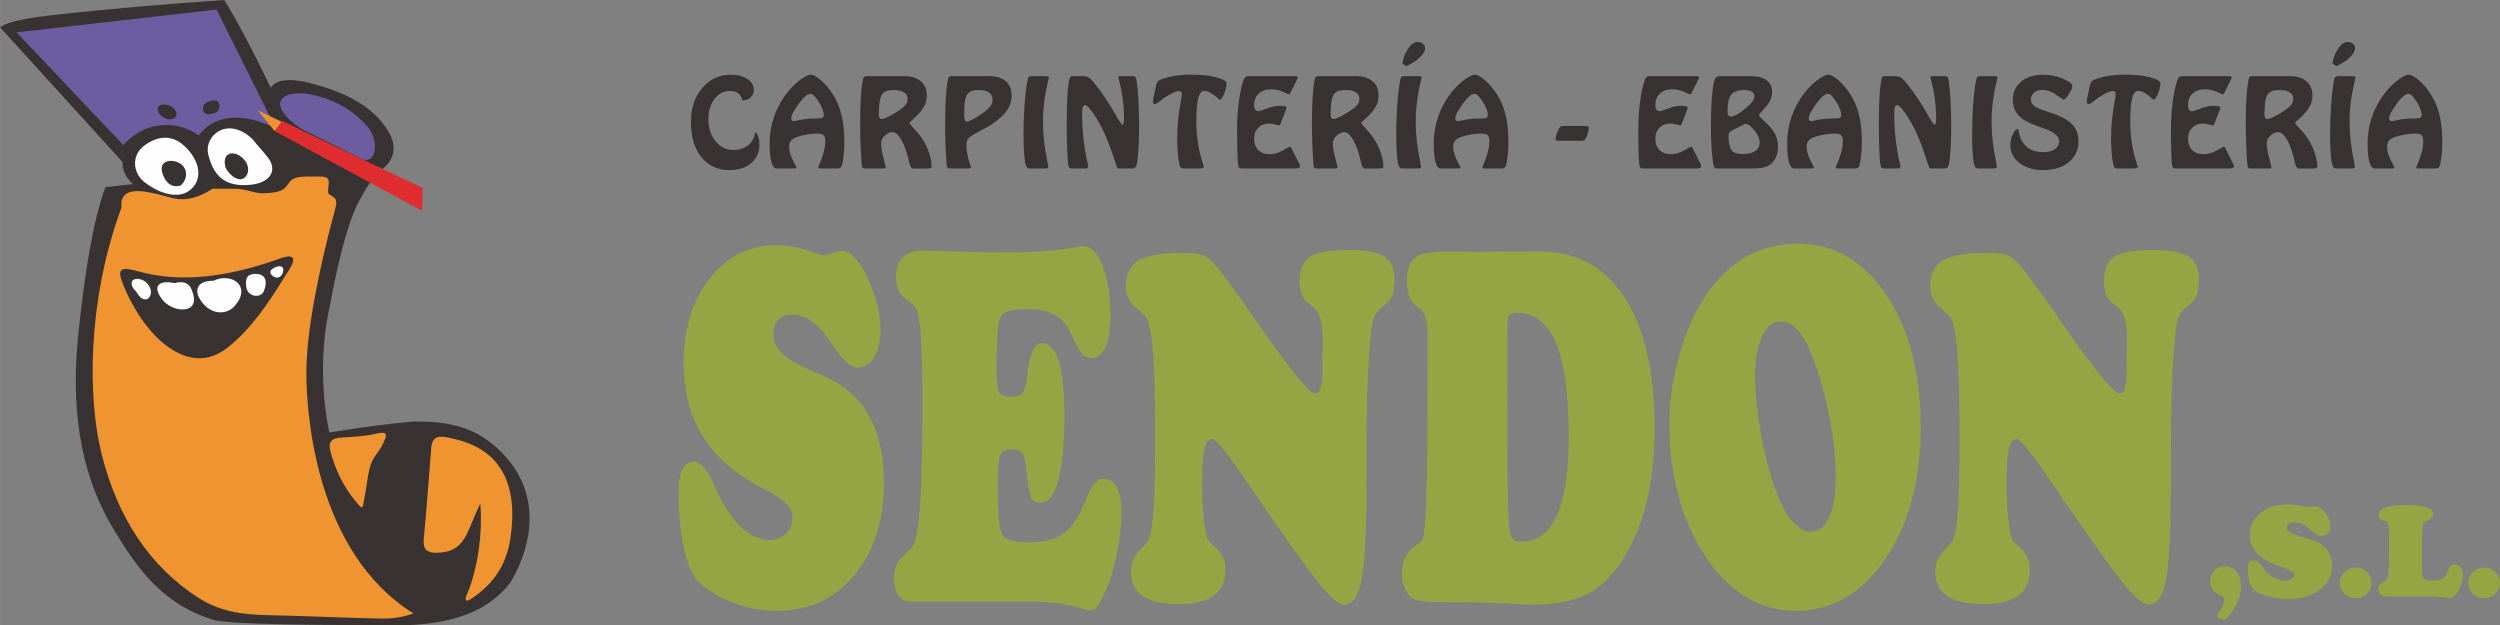 <?xml version="1.0" encoding="UTF-8"?>
<!DOCTYPE svg PUBLIC "-//W3C//DTD SVG 1.1//EN" "http://www.w3.org/Graphics/SVG/1.1/DTD/svg11.dtd">
<!-- Creator: CorelDRAW X8 -->
<svg xmlns="http://www.w3.org/2000/svg" xml:space="preserve" width="80.235mm" height="20.069mm" version="1.1" style="shape-rendering:geometricPrecision; text-rendering:geometricPrecision; image-rendering:optimizeQuality; fill-rule:evenodd; clip-rule:evenodd" viewBox="0 0 117078 29285" xmlns:xlink="http://www.w3.org/1999/xlink">
 <rect x="0" y="0" width="117078" height="29285" fill="#808080" stroke="none"/>
 <defs>
  <style type="text/css">
   <![CDATA[
    .fil4 {fill:#FEFEFE}
    .fil1 {fill:#383332}
    .fil5 {fill:#E02E30}
    .fil2 {fill:#EF9430}
    .fil3 {fill:#6B5D9F}
    .fil0 {fill:#95A543;fill-rule:nonzero}
   ]]>
  </style>
 </defs>
 <g id="Capa_x0020_1">
  <path class="fil0" d="M36390 28607c-823,0 -1618,-173 -2386,-519 -770,-343 -1280,-731 -1531,-1156 -212,-362 -379,-885 -505,-1574 -126,-686 -187,-1457 -187,-2309 0,-485 57,-843 172,-1076 116,-230 301,-347 549,-347 313,0 626,362 938,1085 96,222 173,387 232,497 327,666 694,1178 1100,1540 406,357 825,538 1251,538 322,0 586,-98 788,-297 202,-200 303,-452 303,-761 0,-425 -380,-836 -1140,-1224 -343,-177 -616,-327 -825,-452 -1049,-617 -1832,-1389 -2351,-2312 -520,-922 -781,-2007 -781,-3249 0,-1597 409,-2915 1224,-3954 815,-1035 1859,-1555 3132,-1555 477,0 952,79 1425,241 473,158 714,241 719,241 123,0 285,-38 485,-106 199,-71 342,-105 431,-105 403,0 805,426 1204,1280 399,851 598,1661 598,2425 0,520 -101,945 -303,1273 -202,328 -460,490 -778,490 -303,0 -694,-358 -1174,-1077 -136,-200 -241,-351 -318,-452 -216,-302 -460,-535 -734,-704 -275,-170 -551,-253 -829,-253 -278,0 -495,83 -653,253 -155,169 -234,402 -234,704 0,610 567,1152 1702,1630 362,155 642,279 844,373 884,418 1546,1036 1982,1849 438,813 657,1830 657,3050 0,1781 -462,3227 -1386,4342 -923,1114 -2129,1671 -3621,1671z"/>
  <path id="1" class="fil0" d="M48365 28178l-5717 0c-244,0 -433,-98 -574,-298 -137,-199 -206,-474 -206,-828 0,-410 138,-742 413,-990 276,-252 441,-437 500,-554 143,-278 249,-934 315,-1961 67,-1032 101,-2561 101,-4591 0,-1513 -24,-2605 -76,-3275 -49,-671 -136,-1100 -256,-1292 -42,-68 -205,-207 -488,-426 -280,-214 -421,-546 -421,-986 0,-411 111,-723 333,-934 221,-207 549,-312 980,-312 68,0 539,15 1415,45 877,30 1716,45 2519,45 1312,0 2425,-90 3333,-271 82,-15 133,-23 153,-23 394,0 711,305 950,911 242,607 362,1409 362,2410 0,595 -79,1066 -238,1409 -158,342 -375,512 -648,512 -165,0 -310,-64 -436,-192 -128,-132 -293,-430 -495,-893 -177,-410 -421,-711 -733,-907 -311,-192 -700,-290 -1172,-290l-325 0c-621,0 -990,124 -1108,376 -118,249 -177,1036 -177,2358 0,640 36,1024 110,1156 77,131 274,199 596,199 251,0 424,-60 520,-184 98,-125 172,-418 224,-878l0 -34c110,-941 332,-1412 664,-1412 353,0 616,279 796,832 177,558 266,1394 266,2512 0,1367 -96,2399 -286,3092 -190,696 -468,1043 -832,1043 -187,0 -328,-72 -416,-215 -89,-143 -160,-505 -212,-1077 -54,-546 -123,-885 -209,-1017 -86,-131 -254,-199 -498,-199 -280,0 -460,86 -541,260 -82,173 -123,587 -123,1250l0 301c0,1250 71,1988 216,2214 146,222 584,335 1320,335 549,0 1007,-105 1374,-312 364,-211 664,-543 901,-998 86,-162 192,-399 317,-708 249,-644 518,-964 806,-964 278,0 489,132 637,392 145,259 219,640 219,1140 0,584 -61,1194 -184,1834 -121,640 -286,1220 -493,1744 -182,433 -330,719 -441,854 -110,136 -243,204 -403,204 -20,0 -89,-19 -210,-57 -753,-233 -1560,-350 -2422,-350z"/>
  <path id="2" class="fil0" d="M54096 20591c0,-1823 -32,-3156 -93,-3999 -62,-840 -165,-1409 -310,-1702 -27,-60 -197,-222 -507,-486 -308,-267 -463,-599 -463,-994 0,-565 197,-968 590,-1209 394,-237 1086,-358 2071,-358 318,0 556,15 714,46 160,26 291,75 397,143 140,86 315,256 524,504 209,249 581,750 1113,1499 197,279 472,670 822,1179 1497,2146 2373,3219 2632,3219 111,0 197,-87 254,-264 56,-177 86,-433 86,-771 0,-381 5,-784 14,-1202 0,-101 0,-169 0,-199 0,-505 -39,-881 -120,-1122 -79,-245 -224,-441 -436,-588 -10,-7 -30,-22 -59,-41 -308,-207 -463,-557 -463,-1051 0,-550 158,-937 470,-1156 313,-222 924,-331 1832,-331 805,0 1362,105 1674,312 313,211 470,573 470,1089 0,312 -39,564 -118,753 -79,188 -241,365 -487,534 -197,155 -325,339 -389,550 -62,215 -126,723 -187,1525 -45,618 -77,1284 -99,2003 -20,716 -32,1759 -32,3126l0 278c0,1382 -12,2392 -34,3024 -25,633 -64,1201 -116,1698 -59,569 -163,994 -310,1284 -150,287 -340,430 -571,430 -217,0 -520,-215 -906,-648 -387,-429 -1106,-1397 -2155,-2899 -394,-558 -886,-1277 -1479,-2151 -924,-1366 -1470,-2052 -1645,-2052 -177,0 -303,151 -374,448 -72,298 -108,848 -108,1650 0,647 29,1220 86,1713 59,497 128,809 211,934 57,86 160,196 311,320 322,278 485,625 485,1039 0,546 -180,953 -542,1220 -359,267 -904,403 -1630,403 -756,0 -1322,-128 -1696,-380 -377,-253 -564,-640 -564,-1152 0,-385 160,-739 483,-1059 137,-143 238,-256 302,-342 124,-200 215,-640 269,-1326 56,-681 83,-1830 83,-3441z"/>
  <path id="3" class="fil0" d="M65651 26845c0,-584 224,-1020 669,-1314 136,-87 227,-162 276,-222 81,-102 143,-652 187,-1646 42,-998 64,-2417 64,-4255 0,-56 0,-211 0,-463 10,-1111 15,-2173 15,-3189 0,-697 -121,-1126 -360,-1288 -66,-45 -120,-87 -164,-120 -143,-106 -254,-253 -333,-445 -79,-188 -118,-425 -118,-704 0,-531 116,-900 350,-1111 234,-207 763,-312 1590,-312 140,0 345,4 616,11 273,8 475,11 610,11 35,0 389,-3 1064,-11 674,-7 1334,-11 1979,-11 1721,0 3048,715 3984,2150 935,1434 1403,3475 1403,6122 0,1232 -108,2324 -325,3284 -217,960 -551,1830 -1002,2609 -483,848 -1054,1454 -1718,1823 -663,365 -1529,550 -2598,550 -253,0 -756,-19 -1499,-57 -746,-38 -1364,-56 -1857,-56l-945 0c-298,0 -544,-8 -739,-27 -194,-19 -361,-49 -499,-83 -190,-60 -345,-207 -466,-440 -123,-237 -184,-505 -184,-806zm4934 -8495c0,1536 4,2843 14,3916 10,1073 25,1766 42,2075 30,410 81,685 153,825 71,139 209,211 411,211 761,0 1327,-407 1701,-1224 372,-817 559,-2056 559,-3717 0,-1965 -199,-3419 -596,-4368 -396,-949 -1007,-1423 -1829,-1423 -121,0 -222,26 -300,75 -79,53 -121,110 -126,166 -10,60 -17,282 -22,663 -5,384 -7,1318 -7,2801z"/>
  <path id="4" class="fil0" d="M78175 19939c0,-1001 128,-1999 382,-2993 256,-998 610,-1894 1068,-2685 554,-949 1211,-1661 1972,-2135 763,-475 1632,-712 2610,-712 1681,0 3060,798 4133,2399 1072,1600 1608,3664 1608,6190 0,2493 -551,4553 -1654,6172 -1106,1623 -2509,2432 -4210,2432 -712,0 -1382,-158 -2009,-478 -628,-320 -1204,-794 -1729,-1420 -687,-835 -1221,-1848 -1602,-3031 -380,-1186 -569,-2428 -569,-3739zm4018 -2327c0,659 66,1416 199,2259 131,848 313,1653 544,2418 252,843 535,1491 855,1939 320,448 657,674 1007,674 367,0 655,-230 864,-685 209,-456 313,-1085 313,-1887 0,-636 -60,-1336 -178,-2101 -118,-760 -290,-1536 -514,-2331 -291,-1001 -584,-1724 -884,-2172 -303,-448 -643,-674 -1022,-674 -357,0 -642,233 -859,696 -217,463 -325,1085 -325,1864z"/>
  <path id="5" class="fil0" d="M91768 20591c0,-1823 -32,-3156 -94,-3999 -61,-840 -165,-1409 -310,-1702 -27,-60 -197,-222 -507,-486 -308,-267 -463,-599 -463,-994 0,-565 197,-968 591,-1209 394,-237 1085,-358 2070,-358 318,0 557,15 714,46 160,26 291,75 397,143 140,86 315,256 524,504 209,249 581,750 1113,1499 197,279 473,670 822,1179 1497,2146 2374,3219 2632,3219 111,0 197,-87 254,-264 56,-177 86,-433 86,-771 0,-381 5,-784 15,-1202 0,-101 0,-169 0,-199 0,-505 -40,-881 -121,-1122 -79,-245 -224,-441 -436,-588 -10,-7 -29,-22 -59,-41 -308,-207 -463,-557 -463,-1051 0,-550 158,-937 470,-1156 313,-222 924,-331 1832,-331 805,0 1362,105 1674,312 313,211 471,573 471,1089 0,312 -40,564 -119,753 -78,188 -241,365 -487,534 -197,155 -325,339 -389,550 -62,215 -126,723 -187,1525 -44,618 -77,1284 -99,2003 -19,716 -32,1759 -32,3126l0 278c0,1382 -12,2392 -34,3024 -25,633 -64,1201 -116,1698 -59,569 -162,994 -310,1284 -150,287 -340,430 -571,430 -217,0 -520,-215 -906,-648 -387,-429 -1106,-1397 -2154,-2899 -394,-558 -887,-1277 -1480,-2151 -923,-1366 -1470,-2052 -1645,-2052 -177,0 -303,151 -374,448 -71,298 -108,848 -108,1650 0,647 29,1220 86,1713 59,497 128,809 212,934 56,86 160,196 310,320 322,278 485,625 485,1039 0,546 -180,953 -542,1220 -359,267 -903,403 -1630,403 -755,0 -1322,-128 -1696,-380 -377,-253 -564,-640 -564,-1152 0,-385 160,-739 483,-1059 138,-143 239,-256 303,-342 123,-200 214,-640 268,-1326 57,-681 84,-1830 84,-3441z"/>
  <path class="fil0" d="M103507 27213c0,-203 64,-370 194,-499 129,-131 293,-196 490,-196 226,0 408,87 547,259 138,173 207,402 207,687 0,197 -30,386 -92,567 -61,180 -160,370 -296,572 -94,139 -176,241 -244,308 -69,66 -127,99 -174,99 -83,0 -157,-16 -224,-48 -65,-33 -99,-67 -99,-103 0,-19 59,-117 176,-296 118,-178 176,-341 176,-487 0,-93 -46,-155 -138,-185 -46,-15 -82,-29 -111,-43 -128,-57 -229,-141 -302,-253 -74,-112 -110,-239 -110,-382z"/>
  <path id="1" class="fil0" d="M107154 28047c-338,0 -664,-44 -980,-134 -316,-88 -526,-188 -629,-299 -87,-93 -156,-228 -208,-406 -51,-177 -76,-377 -76,-596 0,-126 23,-218 70,-279 48,-59 124,-89 226,-89 129,0 257,93 385,280 40,58 71,100 95,128 135,173 286,305 453,398 167,93 339,139 514,139 132,0 240,-25 323,-76 83,-52 125,-117 125,-197 0,-110 -156,-216 -469,-316 -140,-46 -253,-85 -339,-117 -430,-159 -752,-359 -966,-597 -213,-238 -320,-518 -320,-839 0,-413 168,-753 502,-1022 335,-267 764,-401 1287,-401 196,0 392,20 586,62 194,41 293,62 295,62 51,0 118,-10 200,-27 82,-19 140,-27 177,-27 165,0 330,110 494,330 164,220 246,429 246,627 0,134 -41,244 -124,328 -83,85 -189,127 -320,127 -124,0 -285,-92 -482,-278 -56,-52 -100,-91 -131,-117 -89,-78 -189,-138 -301,-182 -114,-44 -227,-65 -341,-65 -115,0 -204,21 -268,65 -64,44 -96,104 -96,182 0,158 232,298 698,421 149,40 265,72 347,97 364,108 636,267 815,477 180,210 270,473 270,788 0,460 -190,834 -570,1122 -379,287 -875,431 -1488,431z"/>
  <path id="2" class="fil0" d="M109575 27294c0,-199 72,-367 217,-505 144,-137 320,-206 528,-206 210,0 386,68 529,205 142,136 213,305 213,506 0,200 -72,369 -216,509 -143,139 -318,209 -526,209 -206,0 -382,-70 -526,-211 -146,-140 -219,-309 -219,-507z"/>
  <path id="3" class="fil0" d="M113885 27937l-2119 0c-118,0 -212,-34 -280,-99 -68,-66 -102,-155 -102,-269 0,-114 71,-214 213,-300 63,-40 107,-72 134,-97 54,-58 94,-153 116,-282 23,-129 34,-403 34,-821l0 -755c0,-319 -7,-538 -22,-655 -15,-118 -39,-191 -76,-219 -19,-14 -60,-30 -121,-49 -177,-53 -266,-152 -266,-297 0,-142 113,-253 340,-330 225,-78 547,-117 964,-117 411,0 721,35 930,106 210,70 315,174 315,313 0,128 -81,227 -243,297 -45,19 -81,35 -104,49 -54,32 -89,62 -108,89 -19,28 -32,70 -38,127 -9,95 -17,232 -22,410 -5,179 -7,430 -7,755l0 607 0 227c0,257 28,416 84,474 57,59 175,88 354,88 222,0 392,-29 506,-88 115,-58 200,-159 258,-300 10,-24 23,-60 38,-108 64,-175 152,-262 265,-262 118,0 219,44 299,135 79,91 120,205 120,343 0,122 -30,273 -92,453 -61,179 -134,325 -217,439 -52,73 -110,127 -172,163 -60,36 -125,54 -192,54 -6,0 -27,-4 -62,-12 -216,-46 -458,-69 -727,-69z"/>
  <path id="4" class="fil0" d="M115591 27294c0,-199 72,-367 216,-505 145,-137 321,-206 529,-206 210,0 386,68 528,205 143,136 214,305 214,506 0,200 -72,369 -216,509 -143,139 -318,209 -526,209 -206,0 -382,-70 -527,-211 -145,-140 -218,-309 -218,-507z"/>
  <path class="fil1" d="M81946 7891l-1502 0c-71,0 -119,-12 -146,-36 -26,-23 -50,-93 -69,-208 -31,-178 -55,-426 -76,-742 -19,-316 -29,-655 -29,-1017 0,-353 9,-688 26,-1004 19,-315 42,-586 73,-811 29,-207 66,-343 110,-409 43,-65 114,-98 208,-98l1440 0c335,0 587,64 756,193 169,128 253,318 253,569 0,100 -20,202 -61,307 -40,104 -100,206 -177,305 -52,66 -127,148 -225,247 -99,100 -148,170 -148,208 0,39 64,116 191,230 127,115 225,208 292,280 138,146 239,297 305,454 66,157 98,329 98,516 0,210 -40,393 -122,547 -81,154 -198,271 -349,350 -82,43 -182,73 -302,92 -119,18 -301,27 -546,27zm-819 -1786c-72,35 -119,71 -143,106 -22,36 -33,88 -33,154 0,316 45,536 134,662 89,126 257,188 501,188 266,0 469,-46 611,-140 142,-93 212,-228 212,-403 0,-170 -82,-358 -246,-562 -164,-205 -300,-307 -408,-307 -15,0 -34,3 -54,9 -19,7 -40,16 -62,27l-512 266zm-224 -893c0,81 13,143 39,186 25,43 63,63 113,63 75,0 168,-30 277,-89 110,-61 244,-157 405,-290 152,-124 261,-232 327,-322 66,-92 99,-177 99,-257 0,-90 -40,-161 -123,-212 -82,-51 -199,-76 -350,-76 -292,0 -497,73 -613,218 -116,147 -174,406 -174,779zm-1469 2679l-2442 0c-88,0 -145,-12 -170,-38 -27,-24 -45,-94 -58,-209 -10,-81 -19,-270 -28,-567 -9,-298 -13,-625 -13,-984 0,-389 20,-770 61,-1143 41,-372 96,-690 166,-952 44,-176 84,-291 122,-348 38,-56 87,-84 146,-84l2210 0c54,0 91,5 110,15 21,11 30,27 30,48 0,8 -1,15 -2,24 -2,9 -5,15 -9,21l-328 665c-18,31 -35,54 -48,66 -14,13 -30,20 -45,20 -8,0 -35,-13 -80,-39 -255,-137 -497,-205 -725,-205 -253,0 -450,66 -594,199 -144,134 -215,318 -215,555 0,81 17,147 51,197 34,50 79,75 135,75 58,0 196,-42 411,-125 215,-83 398,-125 552,-125 156,0 257,7 301,21 44,14 65,39 65,77 0,6 0,13 -1,19 -1,5 -5,16 -11,30l-262 676c-4,10 -10,24 -18,42 -14,37 -30,56 -51,56 -6,0 -62,-16 -170,-47 -107,-30 -209,-45 -304,-45 -205,0 -372,64 -502,194 -131,129 -196,295 -196,498 0,235 64,417 194,548 129,129 311,195 545,195 194,0 396,-59 605,-176 210,-118 316,-176 318,-176 17,0 35,6 50,21 16,14 30,34 42,59l379 762c6,13 11,25 14,37 3,10 4,20 4,30 0,38 -20,67 -57,86 -38,18 -98,27 -182,27zm-5405 -1299l-1021 0c-65,0 -108,-6 -128,-18 -20,-13 -30,-39 -30,-79 0,-58 18,-138 52,-241 35,-104 77,-191 124,-263 24,-35 50,-59 78,-73 27,-12 65,-19 113,-19l1039 0c61,0 101,6 122,17 19,11 29,36 29,75 0,72 -19,166 -57,282 -38,116 -75,200 -113,250 -21,29 -46,48 -71,56 -27,9 -72,13 -137,13zm-5731 1299l-827 0c-107,0 -189,-101 -245,-303 -56,-203 -83,-495 -83,-877 0,-412 64,-811 191,-1196 128,-386 313,-745 557,-1080 200,-267 415,-491 647,-668 231,-179 410,-268 535,-268 86,0 202,54 350,161 146,107 293,248 438,423 273,330 471,697 595,1103 124,407 187,899 187,1475 0,221 -13,439 -38,651 -25,212 -51,361 -79,443 -18,56 -43,93 -76,110 -32,18 -91,26 -174,26l-708 0c-47,0 -84,-4 -110,-11 -26,-8 -38,-18 -38,-33 0,-15 19,-67 59,-158 181,-423 271,-781 271,-1076 0,-137 -27,-230 -82,-280 -54,-52 -156,-77 -302,-77 -138,0 -293,14 -465,43 -172,29 -325,65 -458,109 -139,48 -238,107 -297,178 -58,70 -88,165 -88,283 0,197 57,406 170,629 113,221 170,337 170,349 0,17 -7,28 -22,35 -14,6 -41,9 -78,9zm-141 -2361c0,55 9,93 28,112 19,20 56,29 113,29 1,0 101,-19 301,-59 199,-40 411,-60 638,-60 191,0 313,-11 364,-33 52,-23 78,-67 78,-136 0,-74 -20,-164 -60,-270 -39,-106 -94,-212 -161,-320 -97,-155 -176,-260 -234,-316 -59,-55 -117,-83 -175,-83 -67,0 -146,38 -234,113 -89,77 -189,190 -301,341 -125,174 -215,315 -273,421 -56,107 -84,194 -84,261zm-1769 2361l-653 0c-76,0 -129,-7 -157,-21 -29,-16 -51,-46 -67,-92 -42,-115 -73,-299 -93,-554 -20,-253 -30,-572 -30,-957 0,-463 15,-904 44,-1323 29,-418 70,-790 126,-1115 21,-120 43,-194 68,-221 24,-28 74,-42 147,-42l660 0c48,0 83,5 106,14 22,9 35,24 35,45 0,27 -18,109 -51,246 -150,622 -224,1215 -224,1779 0,631 69,1273 208,1923 28,131 42,210 42,238 0,27 -12,48 -38,60 -24,14 -65,20 -123,20zm-3892 0l-801 0c-66,0 -111,-11 -135,-35 -26,-23 -41,-69 -47,-140 -24,-302 -42,-619 -55,-949 -13,-331 -19,-664 -19,-998 0,-483 11,-897 34,-1244 22,-348 56,-617 100,-809 13,-61 31,-102 53,-121 22,-19 62,-29 120,-29l1744 0c338,0 601,80 790,241 188,161 282,383 282,668 0,140 -26,272 -77,396 -51,124 -133,255 -248,394 -92,110 -197,215 -314,315 -117,98 -176,156 -176,173 0,29 83,131 249,305 166,175 306,359 420,551 115,195 206,404 273,626 66,221 100,417 100,587 0,20 -19,37 -54,49 -36,14 -82,20 -138,20l-671 0c-86,0 -148,-90 -185,-271 -38,-175 -79,-332 -122,-471 -94,-303 -199,-539 -317,-710 -117,-169 -231,-254 -343,-254 -117,0 -237,53 -357,158 -120,105 -180,224 -180,357 0,187 36,416 107,687 72,272 108,423 108,454 0,19 -9,31 -29,39 -18,7 -56,11 -112,11zm-161 -2995l-23 386 0 49c0,81 11,143 35,183 22,41 56,61 99,61 54,0 147,-31 281,-93 133,-62 279,-144 435,-245 191,-125 322,-232 395,-320 71,-87 106,-182 106,-284 0,-136 -57,-240 -170,-311 -113,-71 -278,-107 -494,-107 -230,0 -394,51 -491,152 -99,101 -156,278 -173,529zm-1690 2995l-2443 0c-87,0 -145,-12 -170,-38 -26,-24 -44,-94 -57,-209 -10,-81 -19,-270 -28,-567 -9,-298 -14,-625 -14,-984 0,-389 21,-770 61,-1143 41,-372 96,-690 166,-952 44,-176 85,-291 123,-348 37,-56 86,-84 145,-84l2211 0c54,0 90,5 110,15 20,11 30,27 30,48 0,8 -2,15 -3,24 -2,9 -5,15 -9,21l-328 665c-18,31 -34,54 -47,66 -15,13 -30,20 -45,20 -9,0 -35,-13 -81,-39 -254,-137 -496,-205 -725,-205 -252,0 -450,66 -593,199 -144,134 -215,318 -215,555 0,81 17,147 51,197 33,50 78,75 134,75 59,0 197,-42 412,-125 214,-83 398,-125 551,-125 157,0 258,7 302,21 44,14 65,39 65,77 0,6 0,13 -1,19 -1,5 -5,16 -11,30l-262 676c-4,10 -10,24 -18,42 -15,37 -31,56 -51,56 -6,0 -62,-16 -170,-47 -107,-30 -209,-45 -305,-45 -204,0 -371,64 -502,194 -130,129 -195,295 -195,498 0,235 64,417 193,548 129,129 312,195 546,195 193,0 395,-59 605,-176 209,-118 316,-176 318,-176 17,0 34,6 50,21 16,14 30,34 41,59l379 762c6,13 11,25 14,37 3,10 4,20 4,30 0,38 -19,67 -57,86 -37,18 -97,27 -181,27zm-4460 0l-751 0c-61,0 -103,-11 -131,-35 -26,-23 -50,-74 -69,-153 -31,-126 -55,-301 -75,-525 -20,-225 -30,-462 -30,-711 0,-532 56,-1104 167,-1715 32,-168 48,-273 48,-316 0,-69 -10,-114 -30,-137 -20,-24 -58,-35 -114,-35 -61,0 -148,27 -260,79 -112,53 -246,129 -398,228 -61,39 -142,101 -245,184 -104,82 -178,124 -224,124 -25,0 -46,-12 -59,-39 -14,-26 -21,-62 -21,-111 0,-29 13,-101 38,-215 26,-115 46,-209 61,-283 4,-26 10,-63 20,-114 37,-194 90,-309 156,-346 136,-75 344,-141 621,-195 278,-54 568,-82 869,-82 476,0 875,42 1197,125 323,83 483,181 483,293 0,148 -39,312 -118,492 -78,180 -140,271 -186,271 -17,0 -58,-31 -119,-89 -62,-60 -120,-107 -176,-145 -88,-64 -166,-112 -234,-142 -69,-31 -133,-46 -193,-46 -135,0 -233,109 -294,330 -60,219 -91,580 -91,1083 0,726 103,1392 308,1998 27,80 41,127 41,141 0,25 -18,45 -54,62 -35,16 -81,24 -137,24zm-5400 0l-578 0c-69,0 -115,-17 -138,-50 -21,-33 -40,-102 -53,-207 -14,-110 -27,-327 -40,-655 -14,-327 -20,-682 -20,-1069 0,-530 7,-951 22,-1262 13,-311 36,-563 68,-755 4,-24 9,-57 15,-100 22,-151 70,-227 146,-227l543 0c114,0 214,39 304,116 90,78 233,250 430,516 244,325 477,682 698,1070 221,387 348,581 382,581 22,0 40,-25 53,-76 14,-51 21,-117 21,-198 0,-643 -79,-1252 -238,-1829 -20,-74 -30,-117 -30,-127 0,-19 10,-32 28,-41 19,-8 54,-12 106,-12l561 0c48,0 83,13 106,39 22,25 40,73 52,141 33,197 62,493 87,888 23,394 35,807 35,1237 0,377 -9,722 -26,1038 -19,315 -41,558 -70,727 -2,7 -4,18 -6,31 -23,149 -95,224 -214,224l-587 0c-39,0 -67,-3 -89,-9 -20,-7 -34,-17 -39,-32 -2,-2 -38,-106 -105,-313 -68,-205 -141,-417 -218,-638 -195,-535 -416,-999 -661,-1389 -246,-391 -418,-587 -514,-587 -48,0 -84,30 -106,86 -24,58 -35,150 -35,277 0,808 84,1576 251,2306 26,109 38,172 38,191 0,45 -12,73 -35,87 -24,15 -72,21 -144,21zm-1852 0l-654 0c-75,0 -128,-7 -157,-21 -28,-16 -51,-46 -67,-92 -42,-115 -72,-299 -92,-554 -20,-253 -30,-572 -30,-957 0,-463 14,-904 44,-1323 28,-418 70,-790 126,-1115 20,-120 43,-194 67,-221 25,-28 75,-42 148,-42l660 0c48,0 82,5 106,14 22,9 34,24 34,45 0,27 -17,109 -51,246 -149,622 -224,1215 -224,1779 0,631 69,1273 209,1923 28,131 42,210 42,238 0,27 -12,48 -38,60 -24,14 -65,20 -123,20zm-3615 0l-794 0c-68,0 -114,-11 -141,-35 -25,-23 -43,-70 -51,-142 -23,-301 -42,-617 -53,-947 -12,-331 -18,-664 -18,-998 0,-483 11,-897 35,-1244 22,-348 56,-617 100,-809 12,-59 29,-99 51,-120 24,-20 62,-30 119,-30l1754 0c338,0 599,78 781,236 183,157 275,379 275,667 0,259 -74,496 -224,712 -149,214 -388,430 -716,647 -121,79 -292,175 -513,290 -221,115 -372,200 -453,258 -84,62 -140,124 -169,183 -29,59 -43,139 -43,238 0,253 54,543 161,870 29,90 45,147 45,168 0,21 -11,35 -32,44 -20,8 -59,12 -114,12zm-153 -2895l-12 366 0 39c0,94 10,166 30,216 20,51 48,77 86,77 54,0 148,-34 282,-101 135,-67 278,-156 432,-268 186,-130 316,-246 391,-344 73,-99 110,-202 110,-312 0,-150 -56,-262 -169,-339 -112,-76 -278,-115 -496,-115 -233,0 -398,57 -494,170 -97,114 -150,317 -160,611zm-3826 2895l-802 0c-66,0 -111,-11 -135,-35 -26,-23 -41,-69 -47,-140 -23,-302 -42,-619 -55,-949 -13,-331 -19,-664 -19,-998 0,-483 11,-897 34,-1244 23,-348 56,-617 100,-809 13,-61 32,-102 53,-121 22,-19 62,-29 120,-29l1744 0c338,0 601,80 790,241 188,161 282,383 282,668 0,140 -26,272 -77,396 -51,124 -133,255 -248,394 -92,110 -197,215 -314,315 -117,98 -176,156 -176,173 0,29 83,131 249,305 166,175 306,359 420,551 115,195 206,404 273,626 66,221 100,417 100,587 0,20 -19,37 -54,49 -36,14 -82,20 -138,20l-671 0c-85,0 -147,-90 -185,-271 -38,-175 -79,-332 -122,-471 -94,-303 -199,-539 -317,-710 -117,-169 -231,-254 -343,-254 -117,0 -236,53 -357,158 -120,105 -180,224 -180,357 0,187 36,416 107,687 72,272 108,423 108,454 0,19 -9,31 -29,39 -18,7 -55,11 -111,11zm-161 -2995l-24 386 0 49c0,81 11,143 35,183 22,41 56,61 100,61 54,0 146,-31 280,-93 133,-62 279,-144 436,-245 190,-125 321,-232 393,-320 72,-87 107,-182 107,-284 0,-136 -57,-240 -170,-311 -113,-71 -278,-107 -494,-107 -230,0 -393,51 -491,152 -99,101 -156,278 -172,529zm-3982 2995l-827 0c-107,0 -188,-101 -244,-303 -56,-203 -83,-495 -83,-877 0,-412 63,-811 191,-1196 127,-386 313,-745 557,-1080 199,-267 414,-491 647,-668 231,-179 410,-268 535,-268 86,0 202,54 349,161 147,107 294,248 438,423 273,330 472,697 596,1103 124,407 186,899 186,1475 0,221 -12,439 -38,651 -24,212 -50,361 -78,443 -18,56 -44,93 -76,110 -33,18 -91,26 -174,26l-708 0c-48,0 -84,-4 -110,-11 -26,-8 -39,-18 -39,-33 0,-15 20,-67 59,-158 182,-423 272,-781 272,-1076 0,-137 -27,-230 -82,-280 -54,-52 -156,-77 -303,-77 -137,0 -292,14 -464,43 -172,29 -325,65 -458,109 -140,48 -238,107 -298,178 -57,70 -87,165 -87,283 0,197 57,406 170,629 113,221 170,337 170,349 0,17 -7,28 -22,35 -15,6 -41,9 -79,9zm-140 -2361c0,55 9,93 28,112 19,20 56,29 112,29 1,0 102,-19 302,-59 198,-40 411,-60 638,-60 190,0 313,-11 364,-33 52,-23 78,-67 78,-136 0,-74 -20,-164 -60,-270 -40,-106 -94,-212 -161,-320 -98,-155 -176,-260 -234,-316 -59,-55 -117,-83 -175,-83 -68,0 -146,38 -235,113 -88,77 -188,190 -300,341 -125,174 -216,315 -273,421 -56,107 -84,194 -84,261zm-2291 -828c-34,-147 -100,-256 -197,-331 -98,-75 -224,-113 -379,-113 -290,0 -531,126 -725,377 -192,251 -289,569 -289,953 0,416 112,760 337,1030 225,271 507,406 847,406 185,0 358,-40 518,-120 159,-81 277,-185 350,-312 56,-91 94,-181 115,-269 20,-89 31,-133 31,-133 36,0 77,60 123,180 45,120 68,259 68,415 0,351 -128,636 -386,854 -258,218 -596,327 -1013,327 -555,0 -995,-203 -1320,-607 -325,-404 -488,-954 -488,-1646 0,-647 177,-1178 530,-1592 353,-415 799,-622 1338,-622 318,0 577,67 777,200 199,135 299,306 299,515 0,137 -50,252 -148,346 -100,95 -221,142 -364,142l-24 0zm77268 3189l-827 0c-107,0 -189,-101 -245,-303 -56,-203 -83,-495 -83,-877 0,-412 64,-811 191,-1196 128,-386 313,-745 557,-1080 200,-267 415,-491 647,-668 231,-179 410,-268 535,-268 86,0 202,54 350,161 146,107 293,248 438,423 272,330 471,697 595,1103 124,407 187,899 187,1475 0,221 -13,439 -38,651 -25,212 -51,361 -79,443 -18,56 -43,93 -76,110 -32,18 -91,26 -174,26l-708 0c-48,0 -84,-4 -110,-11 -26,-8 -38,-18 -38,-33 0,-15 19,-67 59,-158 181,-423 271,-781 271,-1076 0,-137 -27,-230 -82,-280 -54,-52 -156,-77 -303,-77 -137,0 -292,14 -464,43 -172,29 -325,65 -458,109 -139,48 -238,107 -297,178 -58,70 -88,165 -88,283 0,197 57,406 170,629 113,221 170,337 170,349 0,17 -7,28 -22,35 -14,6 -41,9 -78,9zm-141 -2361c0,55 9,93 28,112 19,20 57,29 113,29 1,0 101,-19 301,-59 199,-40 411,-60 638,-60 191,0 313,-11 364,-33 52,-23 78,-67 78,-136 0,-74 -20,-164 -60,-270 -39,-106 -94,-212 -161,-320 -97,-155 -176,-260 -234,-316 -59,-55 -117,-83 -175,-83 -67,0 -146,38 -234,113 -89,77 -189,190 -301,341 -125,174 -215,315 -272,421 -57,107 -85,194 -85,261zm-1769 2361l-653 0c-76,0 -129,-7 -157,-21 -29,-16 -51,-46 -68,-92 -41,-115 -72,-299 -92,-554 -20,-253 -30,-572 -30,-957 0,-463 15,-904 44,-1323 29,-418 70,-790 126,-1115 21,-120 43,-194 68,-221 24,-28 74,-42 147,-42l660 0c48,0 83,5 106,14 22,9 35,24 35,45 0,27 -18,109 -51,246 -150,622 -224,1215 -224,1779 0,631 69,1273 209,1923 27,131 41,210 41,238 0,27 -12,48 -38,60 -24,14 -65,20 -123,20zm-3892 0l-801 0c-66,0 -111,-11 -135,-35 -26,-23 -41,-69 -47,-140 -24,-302 -42,-619 -55,-949 -14,-331 -20,-664 -20,-998 0,-483 12,-897 35,-1244 22,-348 56,-617 100,-809 13,-61 31,-102 53,-121 22,-19 62,-29 120,-29l1744 0c338,0 601,80 790,241 188,161 282,383 282,668 0,140 -26,272 -77,396 -51,124 -133,255 -248,394 -92,110 -197,215 -314,315 -117,98 -176,156 -176,173 0,29 83,131 249,305 166,175 306,359 420,551 115,195 206,404 273,626 66,221 100,417 100,587 0,20 -19,37 -55,49 -35,14 -81,20 -137,20l-671 0c-86,0 -148,-90 -185,-271 -38,-175 -79,-332 -122,-471 -94,-303 -199,-539 -317,-710 -117,-169 -231,-254 -343,-254 -118,0 -237,53 -357,158 -120,105 -180,224 -180,357 0,187 36,416 107,687 72,272 108,423 108,454 0,19 -9,31 -29,39 -18,7 -56,11 -112,11zm-161 -2995l-23 386 0 49c0,81 11,143 35,183 22,41 56,61 99,61 54,0 147,-31 281,-93 133,-62 278,-144 435,-245 191,-125 322,-232 394,-320 72,-87 107,-182 107,-284 0,-136 -57,-240 -170,-311 -113,-71 -278,-107 -495,-107 -229,0 -393,51 -490,152 -99,101 -156,278 -173,529zm-1690 2995l-2443 0c-87,0 -144,-12 -170,-38 -26,-24 -44,-94 -57,-209 -10,-81 -19,-270 -28,-567 -9,-298 -14,-625 -14,-984 0,-389 21,-770 62,-1143 40,-372 95,-690 165,-952 44,-176 85,-291 123,-348 37,-56 86,-84 145,-84l2211 0c54,0 91,5 110,15 20,11 29,27 29,48 0,8 -1,15 -2,24 -2,9 -5,15 -9,21l-328 665c-18,31 -34,54 -47,66 -15,13 -30,20 -45,20 -9,0 -35,-13 -81,-39 -254,-137 -497,-205 -725,-205 -252,0 -450,66 -593,199 -144,134 -215,318 -215,555 0,81 17,147 51,197 33,50 78,75 134,75 59,0 197,-42 412,-125 214,-83 398,-125 551,-125 157,0 258,7 302,21 43,14 65,39 65,77 0,6 0,13 -1,19 -1,5 -5,16 -11,30l-262 676c-4,10 -10,24 -18,42 -15,37 -31,56 -51,56 -6,0 -62,-16 -170,-47 -107,-30 -209,-45 -305,-45 -205,0 -371,64 -502,194 -130,129 -195,295 -195,498 0,235 64,417 193,548 130,129 312,195 546,195 194,0 395,-59 605,-176 210,-118 316,-176 318,-176 17,0 34,6 50,21 16,14 30,34 41,59l379 762c6,13 11,25 14,37 3,10 4,20 4,30 0,38 -19,67 -57,86 -37,18 -97,27 -181,27zm-4460 0l-751 0c-61,0 -103,-11 -131,-35 -26,-23 -50,-74 -69,-153 -31,-126 -55,-301 -75,-525 -20,-225 -30,-462 -30,-711 0,-532 56,-1104 167,-1715 32,-168 48,-273 48,-316 0,-69 -10,-114 -30,-137 -20,-24 -58,-35 -114,-35 -61,0 -148,27 -260,79 -112,53 -246,129 -398,228 -61,39 -142,101 -245,184 -104,82 -178,124 -224,124 -25,0 -46,-12 -59,-39 -14,-26 -21,-62 -21,-111 0,-29 13,-101 38,-215 26,-115 46,-209 60,-283 5,-26 11,-63 21,-114 37,-194 90,-309 156,-346 136,-75 344,-141 621,-195 278,-54 568,-82 869,-82 476,0 875,42 1197,125 323,83 483,181 483,293 0,148 -39,312 -118,492 -78,180 -140,271 -186,271 -17,0 -58,-31 -119,-89 -62,-60 -120,-107 -176,-145 -88,-64 -166,-112 -235,-142 -68,-31 -132,-46 -192,-46 -135,0 -233,109 -294,330 -60,219 -91,580 -91,1083 0,726 103,1392 308,1998 27,80 41,127 41,141 0,25 -18,45 -54,62 -35,16 -81,24 -137,24zm-5444 -1851c30,0 56,62 78,186 22,124 58,232 108,327 103,194 238,338 405,432 167,94 372,141 615,141 234,0 419,-46 552,-140 133,-94 199,-221 199,-384 0,-242 -284,-455 -853,-639 -31,-12 -56,-20 -71,-26 -454,-149 -775,-321 -962,-516 -189,-195 -283,-444 -283,-748 0,-348 130,-631 389,-849 260,-216 601,-325 1023,-325 334,0 647,62 938,187 292,125 438,241 438,350 0,35 -15,84 -42,146 -29,62 -70,137 -125,226 -48,83 -95,147 -140,193 -45,44 -84,67 -117,67 -2,0 -114,-77 -335,-230 -220,-153 -434,-230 -642,-230 -156,0 -286,42 -388,126 -100,84 -151,192 -151,324 0,122 52,223 157,304 103,81 323,174 657,280 512,157 875,341 1090,552 215,212 322,486 322,819 0,407 -151,734 -452,981 -302,248 -701,372 -1198,372 -456,0 -827,-111 -1112,-331 -285,-221 -428,-504 -428,-850 0,-183 40,-352 120,-509 79,-157 148,-236 208,-236zm-1119 1851l-653 0c-76,0 -129,-7 -157,-21 -29,-16 -51,-46 -67,-92 -42,-115 -73,-299 -93,-554 -19,-253 -30,-572 -30,-957 0,-463 15,-904 44,-1323 29,-418 70,-790 126,-1115 21,-120 43,-194 68,-221 24,-28 74,-42 147,-42l660 0c48,0 83,5 106,14 22,9 35,24 35,45 0,27 -18,109 -51,246 -150,622 -224,1215 -224,1779 0,631 69,1273 209,1923 27,131 41,210 41,238 0,27 -12,48 -38,60 -24,14 -65,20 -123,20zm-4538 0l-578 0c-70,0 -116,-17 -138,-50 -21,-33 -40,-102 -53,-207 -14,-110 -27,-327 -41,-655 -13,-327 -19,-682 -19,-1069 0,-530 7,-951 22,-1262 13,-311 36,-563 68,-755 4,-24 9,-57 15,-100 21,-151 70,-227 146,-227l542 0c114,0 215,39 305,116 89,78 233,250 429,516 245,325 478,682 699,1070 221,387 348,581 382,581 21,0 40,-25 53,-76 14,-51 21,-117 21,-198 0,-643 -79,-1252 -238,-1829 -20,-74 -31,-117 -31,-127 0,-19 11,-32 29,-41 19,-8 54,-12 106,-12l561 0c48,0 82,13 106,39 22,25 39,73 52,141 33,197 62,493 86,888 24,394 36,807 36,1237 0,377 -9,722 -27,1038 -18,315 -40,558 -69,727 -2,7 -4,18 -6,31 -23,149 -95,224 -214,224l-587 0c-39,0 -67,-3 -89,-9 -20,-7 -35,-17 -40,-32 -2,-2 -37,-106 -105,-313 -67,-205 -140,-417 -217,-638 -195,-535 -416,-999 -661,-1389 -246,-391 -418,-587 -515,-587 -47,0 -83,30 -105,86 -24,58 -35,150 -35,277 0,808 83,1576 250,2306 27,109 39,172 39,191 0,45 -12,73 -35,87 -24,15 -72,21 -144,21zm-3970 0l-827 0c-107,0 -189,-101 -245,-303 -56,-203 -83,-495 -83,-877 0,-412 64,-811 191,-1196 128,-386 313,-745 557,-1080 200,-267 415,-491 647,-668 231,-179 410,-268 535,-268 86,0 202,54 350,161 146,107 293,248 438,423 273,330 471,697 595,1103 125,407 187,899 187,1475 0,221 -13,439 -38,651 -24,212 -51,361 -78,443 -19,56 -44,93 -77,110 -32,18 -90,26 -174,26l-708 0c-47,0 -84,-4 -109,-11 -27,-8 -39,-18 -39,-33 0,-15 19,-67 59,-158 181,-423 272,-781 272,-1076 0,-137 -28,-230 -83,-280 -54,-52 -156,-77 -302,-77 -138,0 -293,14 -465,43 -172,29 -324,65 -458,109 -139,48 -238,107 -297,178 -58,70 -88,165 -88,283 0,197 58,406 170,629 113,221 170,337 170,349 0,17 -7,28 -22,35 -14,6 -41,9 -78,9zm-141 -2361c0,55 9,93 29,112 18,20 56,29 112,29 1,0 101,-19 301,-59 199,-40 411,-60 639,-60 190,0 312,-11 363,-33 52,-23 78,-67 78,-136 0,-74 -20,-164 -60,-270 -39,-106 -93,-212 -160,-320 -98,-155 -177,-260 -235,-316 -59,-55 -117,-83 -175,-83 -67,0 -145,38 -234,113 -89,77 -188,190 -301,341 -125,174 -215,315 -272,421 -56,107 -85,194 -85,261z"/>
  <path class="fil1" d="M65676 2971c59,43 118,87 178,130 299,-136 543,-283 754,-539 205,-251 138,-425 19,-521 -154,-123 -422,-109 -601,127 -184,244 -289,448 -350,803z"/>
  <path class="fil1" d="M109230 2971c59,43 118,87 178,130 299,-136 543,-283 754,-539 205,-251 138,-425 18,-521 -153,-123 -421,-109 -600,127 -184,244 -289,448 -350,803z"/>
  <g id="_2993658061440">
   <g>
    <path class="fil1" d="M4939 8762c456,-46 824,-92 1280,-138 -371,-373 -493,-666 -483,-1039 -1892,-2076 -3843,-4232 -5736,-6308 245,-163 661,-360 2352,-556 2647,-306 5489,-535 8143,-721 451,685 1301,2267 2182,4109 307,-481 1177,-394 1849,-218 1614,423 3019,1081 3722,2378 322,593 207,1154 -229,1557 -517,414 -858,926 -1140,1481 -457,768 -943,2385 -1400,4851 -527,2326 -391,4404 -64,6093 1286,-197 2601,-394 3945,-512 1604,-2 3092,190 4419,1765 1408,1671 1261,3818 153,5732 -1056,1449 -2934,2061 -5388,2049 -3583,-18 -7442,-27 -8490,-236 -2529,-758 -3680,-2539 -4692,-4191 -1751,-2856 -2030,-6082 -1683,-9328 281,-2631 664,-5199 1260,-6768z"/>
    <path class="fil2" d="M5642 9844c-1569,4356 -1529,8828 -888,11404 751,3017 2272,5282 4508,6730 1011,654 2010,807 3370,833 1655,32 3573,130 5252,158 591,10 1084,-101 1481,-240 -4673,-2904 -5009,-9578 -5019,-11198 -13,-1881 539,-4743 1350,-7745 138,-516 -16,-505 -313,-705 -104,-341 276,-822 -395,-812 -219,0 -438,0 -658,0 -335,15 -592,30 -773,256 -175,260 -267,506 -1201,526 -433,19 -735,-192 -1349,-211 -351,0 -702,0 -1053,0 -629,405 -1254,607 -1942,421 -903,-244 -2164,-633 -2320,175 -19,98 28,240 -50,408z"/>
   </g>
   <path class="fil3" d="M5777 6794c-1659,-1735 -3346,-3546 -5006,-5280 3124,-356 6248,-711 9371,-1067 835,1676 1669,3352 2503,5027 37,152 74,305 111,457 -1473,-660 -2716,-558 -3448,406 -1143,-791 -2610,-596 -3531,457z"/>
   <path class="fil3" d="M14074 6012c-1504,-1033 -1111,-1792 347,-1613 972,174 1977,594 2777,1518 591,684 417,1760 -209,1549 -972,-485 -1943,-969 -2915,-1454z"/>
   <polygon class="fil2" points="13241,5727 12061,5158 12859,6138 "/>
   <path class="fil4" d="M6745 6828c560,-422 1250,-584 1886,6 776,719 892,1637 202,2115 -465,324 -1262,197 -2054,-408 -564,-431 -636,-1260 -34,-1713z"/>
   <path class="fil4" d="M9751 7224c-211,-886 947,-1831 2102,-675 217,285 435,497 653,782 516,594 184,1203 -702,1314 -1385,174 -1844,-551 -2053,-1421z"/>
   <path class="fil1" d="M7612 8133c-219,-644 465,-719 847,-459 330,226 346,706 0,1014 -194,65 -624,103 -847,-555z"/>
   <path class="fil1" d="M10549 7795c-136,-577 278,-745 662,-508 457,284 523,803 238,1039 -309,257 -833,-246 -900,-531z"/>
   <path class="fil1" d="M7448 5310c-176,-328 28,-484 410,-387 351,89 502,425 345,575 -201,191 -562,64 -755,-188z"/>
   <path class="fil1" d="M9546 4927c-81,194 -23,317 64,379 88,63 204,66 445,-16 251,-86 275,-362 158,-521 -113,-154 -591,-22 -667,158z"/>
   <path class="fil2" d="M17071 23285c120,-578 133,-1042 293,-1529 140,-426 477,-673 621,-1096 196,-384 74,-455 -435,-337 -465,107 -943,132 -1415,159 -809,20 -771,326 -588,914 206,660 526,1380 1094,2069 398,482 324,336 430,-180z"/>
   <path class="fil2" d="M20445 25887c-633,10 -633,-335 -588,-795 130,-1323 218,-2649 327,-3974 29,-798 392,-746 1263,-517 2036,535 2820,2123 2459,4591 -201,1379 -912,2245 -1854,2861 -286,186 -279,-17 -192,-198 584,-1351 739,-3187 631,-4273 -658,1355 -676,2285 -2046,2305z"/>
   <path class="fil1" d="M5792 13392c-321,-782 -214,-934 682,-685 2055,572 4218,231 6410,-519 924,-380 1091,-151 500,685 -794,1315 -1675,2591 -2750,3424 -1119,866 -2224,442 -3091,-311 -719,-624 -1353,-1626 -1751,-2594z"/>
   <path class="fil4" d="M6190 13410c-161,-436 405,-423 659,-183 530,504 -19,1213 -441,477 -53,-92 -171,-168 -218,-294z"/>
   <path class="fil4" d="M7571 13994c-485,-673 -30,-869 583,-737 534,-124 759,43 878,473 333,1014 -981,931 -1461,264z"/>
   <path class="fil4" d="M9990 13149c-775,-8 -976,472 -485,1063 448,539 1153,543 1517,78 763,-909 -188,-1544 -1032,-1141z"/>
   <path class="fil4" d="M11921 12827c-396,21 -420,268 -395,562 31,531 689,601 829,246 253,-640 -84,-827 -434,-808z"/>
   <path class="fil4" d="M12799 12944c-144,-101 -205,-233 -43,-352 275,-201 639,-174 468,223 -79,183 -265,241 -425,129z"/>
   <path class="fil5" d="M19801 8794l-35 1075 -6907 -3731 347 -474c0,0 6664,3193 6595,3130z"/>
  </g>
 </g>
</svg>